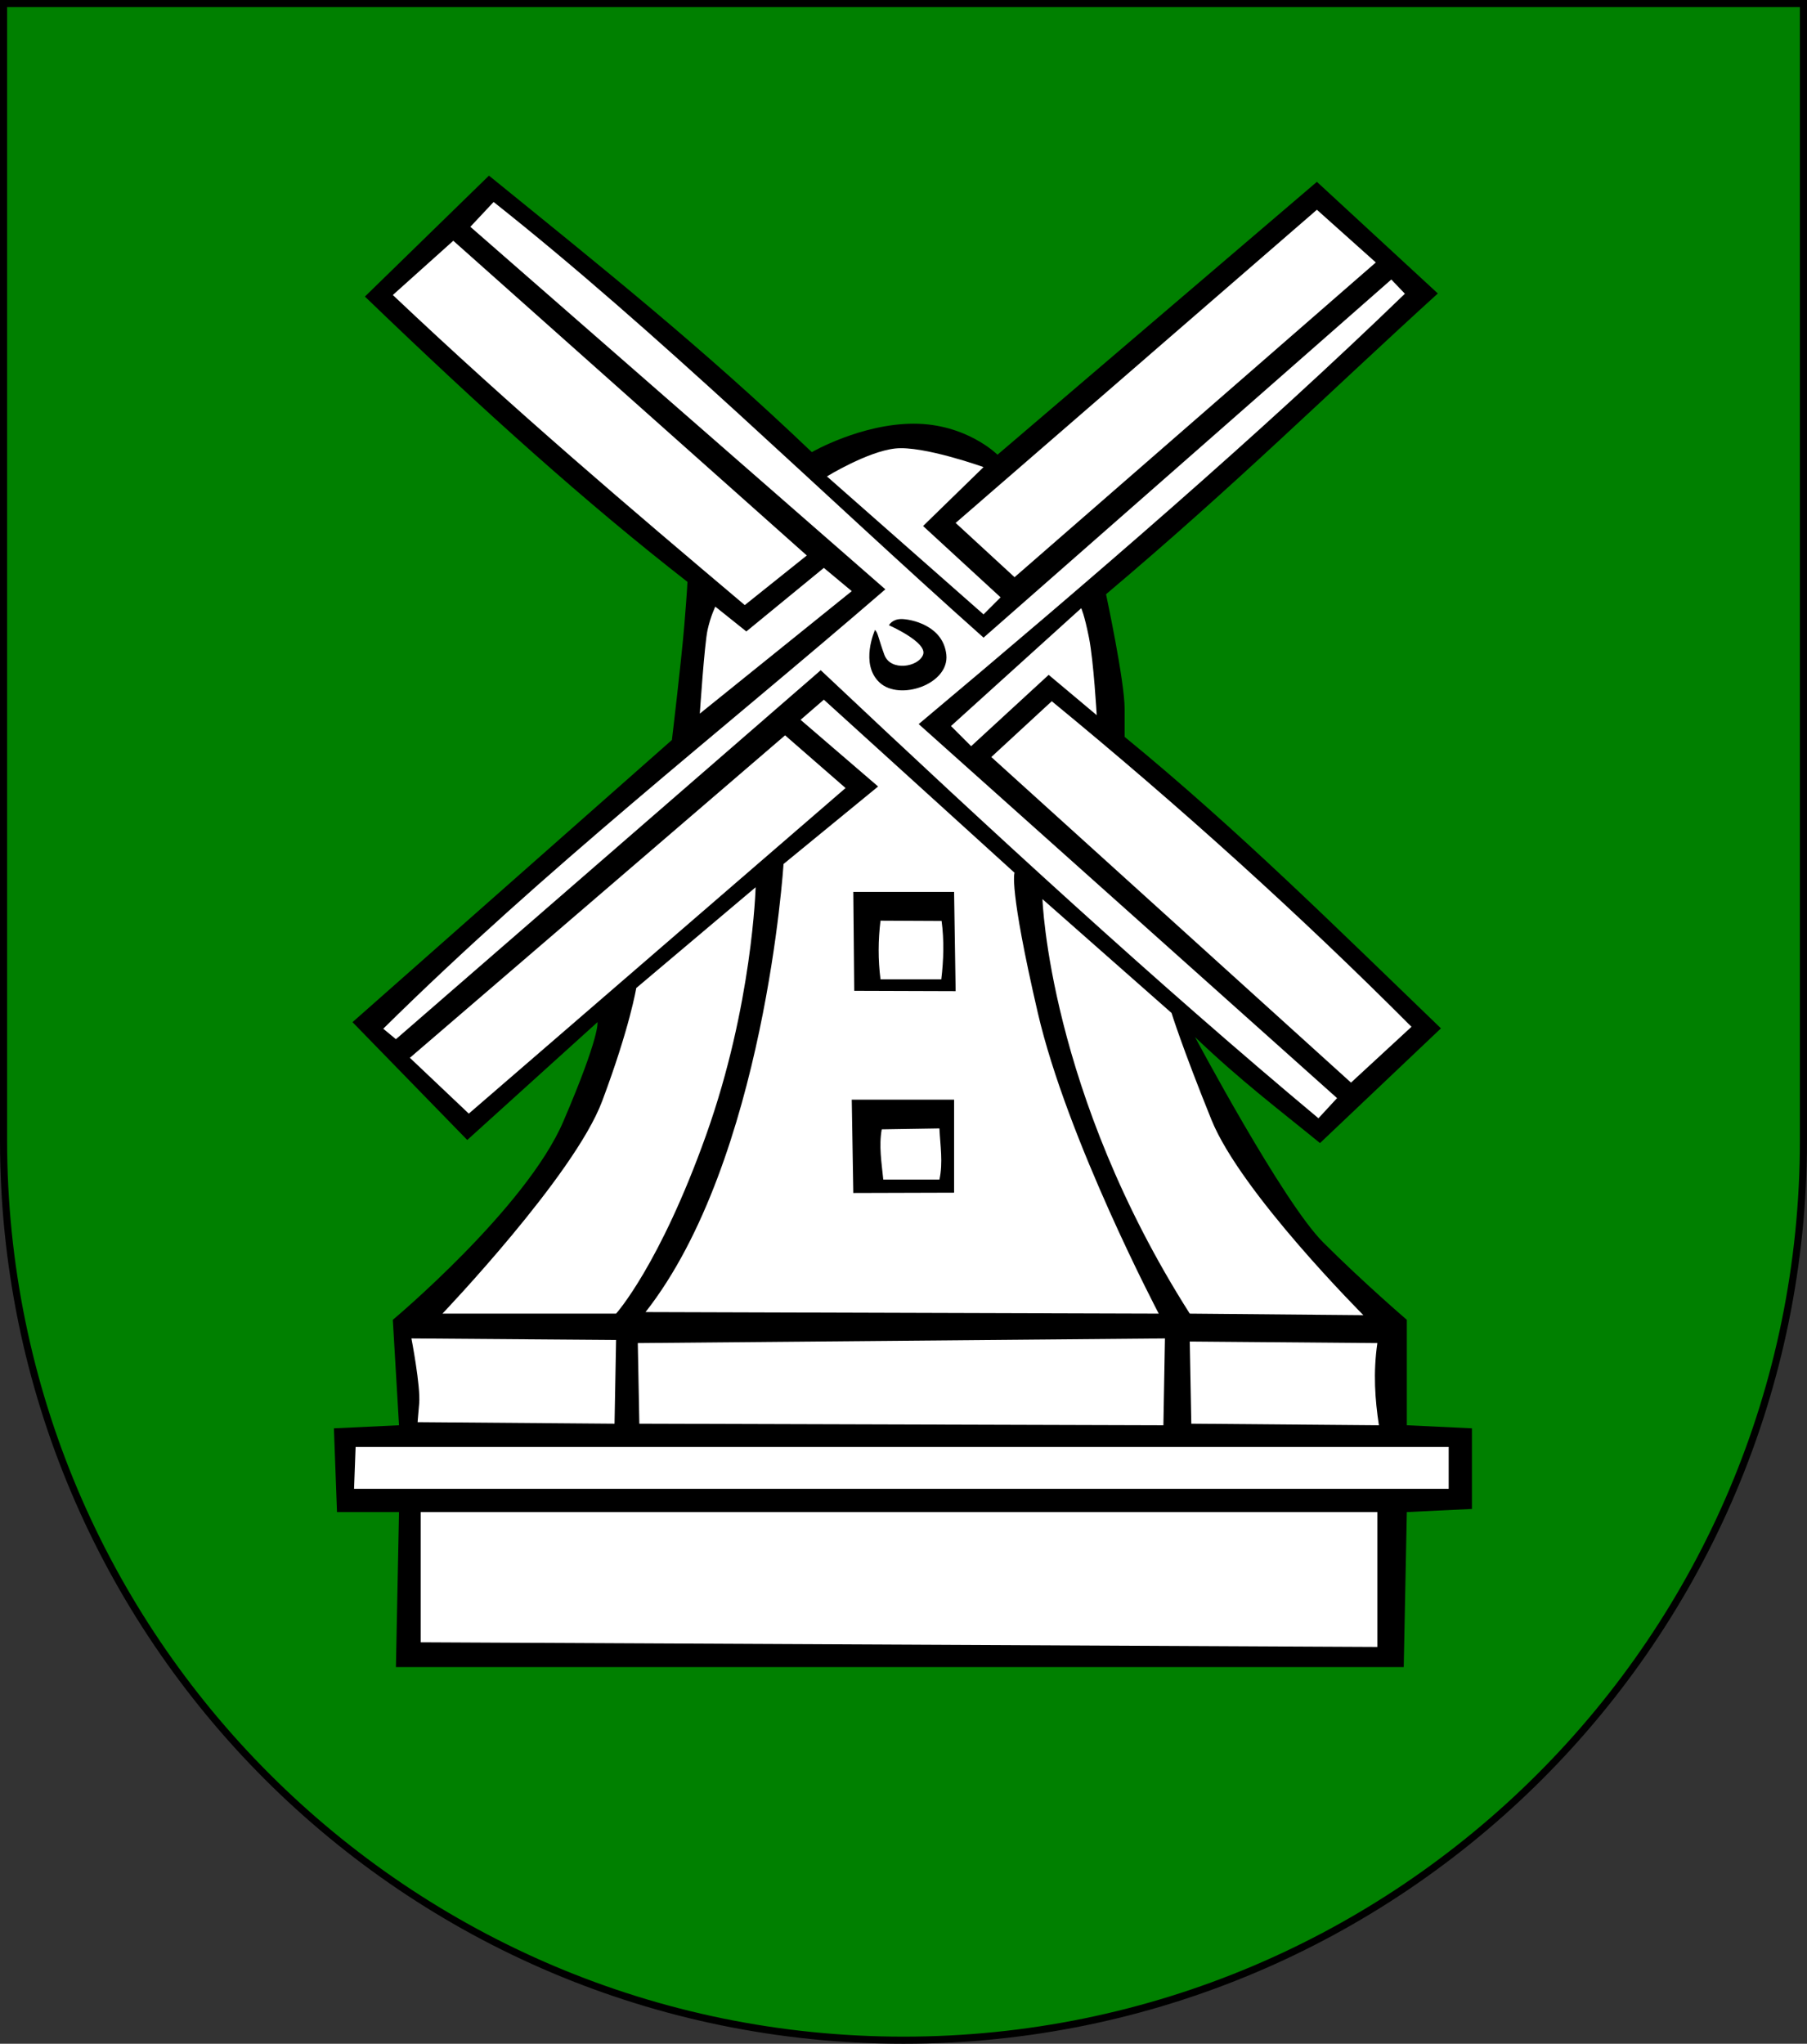 <?xml version="1.0" encoding="UTF-8" standalone="no"?>
<!-- Created with Inkscape (http://www.inkscape.org/) -->

<svg
   xmlns:dc="http://purl.org/dc/elements/1.1/"
   xmlns:cc="http://creativecommons.org/ns#"
   xmlns:rdf="http://www.w3.org/1999/02/22-rdf-syntax-ns#"
   xmlns:svg="http://www.w3.org/2000/svg"
   xmlns="http://www.w3.org/2000/svg"
   xmlns:sodipodi="http://sodipodi.sourceforge.net/DTD/sodipodi-0.dtd"
   xmlns:inkscape="http://www.inkscape.org/namespaces/inkscape"
   version="1.1"
   width="763"
   height="863"
   id="svg2"
   inkscape:version="0.47 r22583"
   sodipodi:docname="Wappen_Familie_Krolock.svg">
  <rect width="100%" height="100%" fill="#333333" stroke="none"/>
  <sodipodi:namedview
     pagecolor="#ffffff"
     bordercolor="#666666"
     borderopacity="1"
     objecttolerance="10"
     gridtolerance="10"
     guidetolerance="10"
     inkscape:pageopacity="0"
     inkscape:pageshadow="2"
     inkscape:window-width="1920"
     inkscape:window-height="1178"
     id="namedview157"
     showgrid="true"
     inkscape:snap-grids="true"
     inkscape:zoom="0.32097335"
     inkscape:cx="-215.12271"
     inkscape:cy="610.70701"
     inkscape:window-x="-8"
     inkscape:window-y="-8"
     inkscape:window-maximized="1"
     inkscape:current-layer="svg2">
    <inkscape:grid
       type="xygrid"
       id="grid3270" />
  </sodipodi:namedview>
  <defs
     id="defs4">
    <inkscape:perspective
       sodipodi:type="inkscape:persp3d"
       inkscape:vp_x="0 : 431.5 : 1"
       inkscape:vp_y="0 : 1000 : 0"
       inkscape:vp_z="763.00006 : 431.5 : 1"
       inkscape:persp3d-origin="381.50003 : 287.66667 : 1"
       id="perspective161" />
    <style
       id="style2268"
       type="text/css">
   
    .fil8 {fill:none;fill-rule:nonzero}
    .fil0 {fill:black;fill-rule:nonzero}
    .fil7 {fill:white;fill-rule:nonzero}
    .fil1 {fill:#000099;fill-rule:nonzero}
    .fil6 {fill:#660000;fill-rule:nonzero}
    .fil4 {fill:#8A8A01;fill-rule:nonzero}
    .fil3 {fill:#939301;fill-rule:nonzero}
    .fil5 {fill:red;fill-rule:nonzero}
    .fil2 {fill:#FFCC00;fill-rule:nonzero}
   
  </style>
    <style
       type="text/css"
       id="style2270">
   
    .str4 {stroke:black;stroke-width:1.138}
    .str3 {stroke:black;stroke-width:1.138}
    .str2 {stroke:black;stroke-width:1.138}
    .str8 {stroke:black;stroke-width:1.138}
    .str6 {stroke:black;stroke-width:1.138}
    .str5 {stroke:black;stroke-width:1.139}
    .str7 {stroke:black;stroke-width:1.139}
    .str1 {stroke:black;stroke-width:1.139}
    .str0 {stroke:black;stroke-width:2.407}
    .fil0 {fill:#0000DC}
    .fil2 {fill:red}
    .fil1 {fill:#FFF000}
    .fil4 {fill:#FFF020}
    .fil3 {fill:#FFF02D}
    .fil5 {fill:black;fill-rule:nonzero}
   
  </style>
    <style
       id="style1629"
       type="text/css">
   
    .fil8 {fill:none;fill-rule:nonzero}
    .fil0 {fill:black;fill-rule:nonzero}
    .fil7 {fill:white;fill-rule:nonzero}
    .fil1 {fill:#000099;fill-rule:nonzero}
    .fil6 {fill:#660000;fill-rule:nonzero}
    .fil4 {fill:#8A8A01;fill-rule:nonzero}
    .fil3 {fill:#939301;fill-rule:nonzero}
    .fil5 {fill:red;fill-rule:nonzero}
    .fil2 {fill:#FFCC00;fill-rule:nonzero}
   
  </style>
    <style
       type="text/css"
       id="style1631">
   
    .str4 {stroke:black;stroke-width:1.138}
    .str3 {stroke:black;stroke-width:1.138}
    .str2 {stroke:black;stroke-width:1.138}
    .str8 {stroke:black;stroke-width:1.138}
    .str6 {stroke:black;stroke-width:1.138}
    .str5 {stroke:black;stroke-width:1.139}
    .str7 {stroke:black;stroke-width:1.139}
    .str1 {stroke:black;stroke-width:1.139}
    .str0 {stroke:black;stroke-width:2.407}
    .fil0 {fill:#0000DC}
    .fil2 {fill:red}
    .fil1 {fill:#FFF000}
    .fil4 {fill:#FFF020}
    .fil3 {fill:#FFF02D}
    .fil5 {fill:black;fill-rule:nonzero}
   
  </style>
    <style
       id="style1869"
       type="text/css">
   
    .str4 {stroke:black;stroke-width:1.138}
    .str3 {stroke:black;stroke-width:1.138}
    .str2 {stroke:black;stroke-width:1.138}
    .str8 {stroke:black;stroke-width:1.138}
    .str6 {stroke:black;stroke-width:1.138}
    .str5 {stroke:black;stroke-width:1.139}
    .str7 {stroke:black;stroke-width:1.139}
    .str1 {stroke:black;stroke-width:1.139}
    .str0 {stroke:black;stroke-width:2.407}
    .fil0 {fill:#0000DC}
    .fil2 {fill:red}
    .fil1 {fill:#FFF000}
    .fil4 {fill:#FFF020}
    .fil3 {fill:#FFF02D}
    .fil5 {fill:black;fill-rule:nonzero}
   
  </style>
    <style
       type="text/css"
       id="style1867">
   
    .fil8 {fill:none;fill-rule:nonzero}
    .fil0 {fill:black;fill-rule:nonzero}
    .fil7 {fill:white;fill-rule:nonzero}
    .fil1 {fill:#000099;fill-rule:nonzero}
    .fil6 {fill:#660000;fill-rule:nonzero}
    .fil4 {fill:#8A8A01;fill-rule:nonzero}
    .fil3 {fill:#939301;fill-rule:nonzero}
    .fil5 {fill:red;fill-rule:nonzero}
    .fil2 {fill:#FFCC00;fill-rule:nonzero}
   
  </style>
    <style
       id="style1871"
       type="text/css">
   
    .fil8 {fill:none;fill-rule:nonzero}
    .fil0 {fill:black;fill-rule:nonzero}
    .fil7 {fill:white;fill-rule:nonzero}
    .fil1 {fill:#000099;fill-rule:nonzero}
    .fil6 {fill:#660000;fill-rule:nonzero}
    .fil4 {fill:#8A8A01;fill-rule:nonzero}
    .fil3 {fill:#939301;fill-rule:nonzero}
    .fil5 {fill:red;fill-rule:nonzero}
    .fil2 {fill:#FFCC00;fill-rule:nonzero}
   
  </style>
    <style
       type="text/css"
       id="style1873">
   
    .str4 {stroke:black;stroke-width:1.138}
    .str3 {stroke:black;stroke-width:1.138}
    .str2 {stroke:black;stroke-width:1.138}
    .str8 {stroke:black;stroke-width:1.138}
    .str6 {stroke:black;stroke-width:1.138}
    .str5 {stroke:black;stroke-width:1.139}
    .str7 {stroke:black;stroke-width:1.139}
    .str1 {stroke:black;stroke-width:1.139}
    .str0 {stroke:black;stroke-width:2.407}
    .fil0 {fill:#0000DC}
    .fil2 {fill:red}
    .fil1 {fill:#FFF000}
    .fil4 {fill:#FFF020}
    .fil3 {fill:#FFF02D}
    .fil5 {fill:black;fill-rule:nonzero}
   
  </style>
    <style
       id="style1747"
       type="text/css">
   
    .fil8 {fill:none;fill-rule:nonzero}
    .fil0 {fill:black;fill-rule:nonzero}
    .fil7 {fill:white;fill-rule:nonzero}
    .fil1 {fill:#000099;fill-rule:nonzero}
    .fil6 {fill:#660000;fill-rule:nonzero}
    .fil4 {fill:#8A8A01;fill-rule:nonzero}
    .fil3 {fill:#939301;fill-rule:nonzero}
    .fil5 {fill:red;fill-rule:nonzero}
    .fil2 {fill:#FFCC00;fill-rule:nonzero}
   
  </style>
    <style
       type="text/css"
       id="style1749">
   
    .str4 {stroke:black;stroke-width:1.138}
    .str3 {stroke:black;stroke-width:1.138}
    .str2 {stroke:black;stroke-width:1.138}
    .str8 {stroke:black;stroke-width:1.138}
    .str6 {stroke:black;stroke-width:1.138}
    .str5 {stroke:black;stroke-width:1.139}
    .str7 {stroke:black;stroke-width:1.139}
    .str1 {stroke:black;stroke-width:1.139}
    .str0 {stroke:black;stroke-width:2.407}
    .fil0 {fill:#0000DC}
    .fil2 {fill:red}
    .fil1 {fill:#FFF000}
    .fil4 {fill:#FFF020}
    .fil3 {fill:#FFF02D}
    .fil5 {fill:black;fill-rule:nonzero}
   
  </style>
    <style
       id="style2978"
       type="text/css">
   
    .str4 {stroke:black;stroke-width:1.138}
    .str3 {stroke:black;stroke-width:1.138}
    .str2 {stroke:black;stroke-width:1.138}
    .str8 {stroke:black;stroke-width:1.138}
    .str6 {stroke:black;stroke-width:1.138}
    .str5 {stroke:black;stroke-width:1.139}
    .str7 {stroke:black;stroke-width:1.139}
    .str1 {stroke:black;stroke-width:1.139}
    .str0 {stroke:black;stroke-width:2.407}
    .fil0 {fill:#0000DC}
    .fil2 {fill:red}
    .fil1 {fill:#FFF000}
    .fil4 {fill:#FFF020}
    .fil3 {fill:#FFF02D}
    .fil5 {fill:black;fill-rule:nonzero}
   
  </style>
    <style
       type="text/css"
       id="style6">
   
    .fil8 {fill:none;fill-rule:nonzero}
    .fil0 {fill:black;fill-rule:nonzero}
    .fil7 {fill:white;fill-rule:nonzero}
    .fil1 {fill:#000099;fill-rule:nonzero}
    .fil6 {fill:#660000;fill-rule:nonzero}
    .fil4 {fill:#8A8A01;fill-rule:nonzero}
    .fil3 {fill:#939301;fill-rule:nonzero}
    .fil5 {fill:red;fill-rule:nonzero}
    .fil2 {fill:#FFCC00;fill-rule:nonzero}
   
  </style>
    <inkscape:perspective
       id="perspective3436"
       inkscape:persp3d-origin="337.5 : 235.41667 : 1"
       inkscape:vp_z="675 : 353.125 : 1"
       inkscape:vp_y="0 : 1000 : 0"
       inkscape:vp_x="0 : 353.125 : 1"
       sodipodi:type="inkscape:persp3d" />
  </defs>
  <path
     d="m 1.5,1.5 0,480 c 0,209.868 170.132,380 380,380 209.868,0 380,-170.132 380,-380 l 0,-480 -760,0 z"
     id="path2850-7"
     style="fill:#008000;fill-opacity:1;stroke:#000000;stroke-width:3;stroke-miterlimit:4;stroke-opacity:1;stroke-dasharray:none" />
  <g
     id="g2679"
     transform="translate(-955.554,-1213.98)" />
  <g
     id="g4355"
     transform="matrix(1.488,0,0,1.488,1335.198,1581.111)">
    <path
       sodipodi:nodetypes="cccccccsccccsccccsccccsccccscccccc"
       id="path2339"
       d="m -498.98,-589.483 -285.98,0 0.88,-43.997 -17.599,0 -0.88,-23.758 18.479,-0.88 -1.76,-29.918 c 0,0 37.837,-31.678 48.397,-56.316 10.559,-24.638 9.679,-28.158 9.679,-28.158 l -36.957,33.438 -32.558,-33.438 90.634,-80.075 c 0,0 2.64,-21.998 3.52,-32.558 0.88,-10.559 0.88,-12.319 0.88,-12.319 -28.507,-22.203 -57.599,-48.286 -91.514,-80.954 l 35.198,-34.318 c 32.394,26.311 60.166,48.445 91.62,78.466 0,0 13.972,-8.07 28.931,-8.07 14.959,0 23.758,8.799 23.758,8.799 l 90.634,-77.435 34.318,31.678 c -31.159,28.338 -57.079,54.058 -94.154,85.354 0,0 5.28,24.638 5.28,32.558 0,7.919 0,7.919 0,7.919 32.248,26.406 60.666,54.728 89.754,82.714 l -34.318,32.558 c -11.512,-9.409 -22.405,-17.582 -35.455,-30.069 0,0 24.896,46.788 36.335,58.227 11.439,11.439 23.758,21.998 23.758,21.998 l 0,29.918 18.479,0.88 0,22.878 -18.479,0.88 -0.88,43.997 z"
       style="fill:#000000;fill-rule:evenodd;stroke:none" />
    <path
       sodipodi:nodetypes="csccccc"
       id="path2341"
       d="m -662.649,-927.38 c 0,0 11.439,-7.04 19.359,-7.919 7.919,-0.88 25.078,5.28 25.078,5.28 l -17.159,16.719 21.998,20.239 -4.84,4.84 -44.437,-39.157 z"
       style="fill:#ffffff;fill-rule:evenodd;stroke:none" />
    <path
       id="path2343"
       d="m -627.451,-856.544 5.72,5.72 21.998,-20.239 13.639,11.439 c 0,0 -0.88,-15.399 -2.2,-21.998 -1.32,-6.6 -2.2,-8.359 -2.2,-8.359 l -36.957,33.438 z"
       style="fill:#ffffff;fill-rule:evenodd;stroke:none" />
    <path
       id="path2345"
       d="m -698.726,-860.064 c 0,0 1.32,-19.799 2.2,-23.758 0.88,-3.96 2.2,-6.6 2.2,-6.6 l 8.799,7.04 21.998,-18.039 7.919,6.6 -43.117,34.758 z"
       style="fill:#ffffff;fill-rule:evenodd;stroke:none" />
    <path
       sodipodi:nodetypes="csccscc"
       id="path2347"
       d="m -771.761,-689.796 c 0,0 37.397,-39.157 45.317,-60.276 7.919,-21.119 9.679,-32.118 9.679,-32.118 l 33.878,-28.598 c 0,0 -0.88,33.438 -14.079,70.395 -13.199,36.957 -25.518,50.597 -25.518,50.597 l -49.277,0 z"
       style="fill:#ffffff;fill-rule:evenodd;stroke:none" />
    <path
       sodipodi:nodetypes="ccsccc"
       id="path2349"
       d="m -559.696,-689.796 49.277,0.44 c 0,0 -34.758,-34.758 -43.117,-55.436 -8.359,-20.679 -11.332,-30.327 -11.332,-30.327 l -36.624,-32.3 c 0,0 1.76,54.707 41.797,117.623 z"
       style="fill:#ffffff;fill-rule:evenodd;stroke:none" />
    <path
       id="path2351"
       d="m -777.921,-633.48 0,36.957 271.461,1.32 0,-38.277 -271.461,0 z"
       style="fill:#ffffff;fill-rule:evenodd;stroke:none" />
    <path
       id="path2353"
       d="m -796.4,-651.958 -0.44,11.879 310.619,0 0,-11.879 -310.179,0 z"
       style="fill:#ffffff;fill-rule:evenodd;stroke:none" />
    <path
       id="path2355"
       d="m -780.561,-682.756 c 0,0 2.64,13.639 2.2,18.479 -0.44,4.84 -0.44,5.28 -0.44,5.28 l 55.876,0.44 0.44,-23.758 -58.076,-0.44 z"
       style="fill:#ffffff;fill-rule:evenodd;stroke:none" />
    <path
       id="path2357"
       d="m -716.325,-681.436 0.44,22.878 148.71,0.44 0.44,-24.638 -149.59,1.32 z"
       style="fill:#ffffff;fill-rule:evenodd;stroke:none" />
    <path
       sodipodi:nodetypes="ccccc"
       id="path2359"
       d="m -559.696,-681.876 0.44,23.318 53.236,0.44 c -1.107,-7.293 -1.664,-14.86 -0.44,-23.318 l -53.236,-0.44 z"
       style="fill:#ffffff;fill-rule:evenodd;stroke:none" />
    <path
       sodipodi:nodetypes="ccscccccc"
       id="path2362"
       d="m -714.125,-690.236 145.63,0.44 c 0,0 -25.958,-49.277 -34.318,-85.354 -8.359,-36.078 -6.6,-39.748 -6.6,-39.748 l -54.116,-49.126 -6.6,5.72 21.998,18.919 -26.838,21.998 c 0,0 -5.28,84.034 -39.157,127.151 z"
       style="fill:#ffffff;fill-rule:evenodd;stroke:none" />
    <path
       sodipodi:nodetypes="ccccc"
       id="path2365"
       d="m -654.907,-781.403 -0.262,-28.064 28.598,0 0.44,28.158 -28.776,-0.094 z"
       style="fill:#000000;fill-rule:evenodd;stroke:none" />
    <path
       sodipodi:nodetypes="ccccc"
       id="path2367"
       d="m -655.609,-750.512 0.44,26.482 28.598,-0.084 0,-26.398 -29.038,0 z"
       style="fill:#000000;fill-rule:evenodd;stroke:none" />
    <path
       sodipodi:nodetypes="ccccc"
       id="path2369"
       d="m -647.45,-801.308 c -0.682,5.545 -0.715,11.09 0,16.635 l 17.252,0 c 0.657,-5.517 0.822,-11.034 0.084,-16.55 l -17.337,-0.084 z"
       style="fill:#ffffff;fill-rule:evenodd;stroke:none" />
    <path
       sodipodi:nodetypes="ccccc"
       id="path2371"
       d="m -647.103,-742.09 c -0.85,4.752 -0.032,9.505 0.44,14.257 l 15.933,0 c 1.058,-4.84 0.224,-9.679 0,-14.519 l -16.372,0.262 z"
       style="fill:#ffffff;fill-rule:evenodd;stroke:none" />
    <path
       id="path2373"
       d="m -781.001,-762.391 106.473,-91.514 17.159,14.959 -106.913,92.394 -16.719,-15.839 z"
       style="fill:#ffffff;fill-rule:evenodd;stroke:none" />
    <path
       sodipodi:nodetypes="ccccc"
       id="path2375"
       d="m -616.012,-847.745 17.159,-15.839 c 36.495,29.974 70.556,60.76 102.073,92.394 l -17.159,15.839 -102.073,-92.394 z"
       style="fill:#ffffff;fill-rule:evenodd;stroke:none" />
    <path
       id="path2377"
       d="m -626.131,-914.18 16.719,15.399 102.513,-89.314 -16.719,-14.959 -102.513,88.874 z"
       style="fill:#ffffff;fill-rule:evenodd;stroke:none" />
    <path
       sodipodi:nodetypes="ccccc"
       id="path2379"
       d="m -685.967,-890.862 17.599,-14.079 -100.313,-89.314 -17.159,15.399 c 34.352,32.514 67.147,60.358 99.873,87.994 z"
       style="fill:#ffffff;fill-rule:evenodd;stroke:none" />
    <path
       sodipodi:nodetypes="ccccccccccccc"
       id="path2381"
       d="m -502.5,-983.256 3.853,4.035 c -41.059,39.724 -88.683,80.76 -137.968,122.129 l 118.716,106.139 -5.28,5.72 c -45.471,-37.982 -92.613,-81.311 -141.23,-127.151 l -120.552,104.713 -3.595,-2.973 c 46.151,-45.588 94.848,-83.534 142.475,-124.694 l -117.761,-102.877 6.6,-7.04 c 46.343,36.701 92.687,82.359 139.03,123.632 l 115.712,-101.633 z"
       style="fill:#ffffff;fill-rule:evenodd;stroke:none" />
    <path
       id="path2383"
       d="m -649.01,-883.823 c 0,0 -4.4,9.679 1.32,14.959 5.72,5.28 19.799,0.44 18.919,-7.919 -0.88,-8.359 -10.119,-10.119 -12.759,-10.119 -2.64,0 -3.52,1.76 -3.52,1.76 0,0 10.999,4.84 9.679,8.359 -1.32,3.52 -9.239,4.84 -10.999,0 -1.76,-4.84 -1.76,-6.16 -2.64,-7.04 z"
       style="fill:#000000;fill-rule:evenodd;stroke:none" />
  </g>
</svg>
